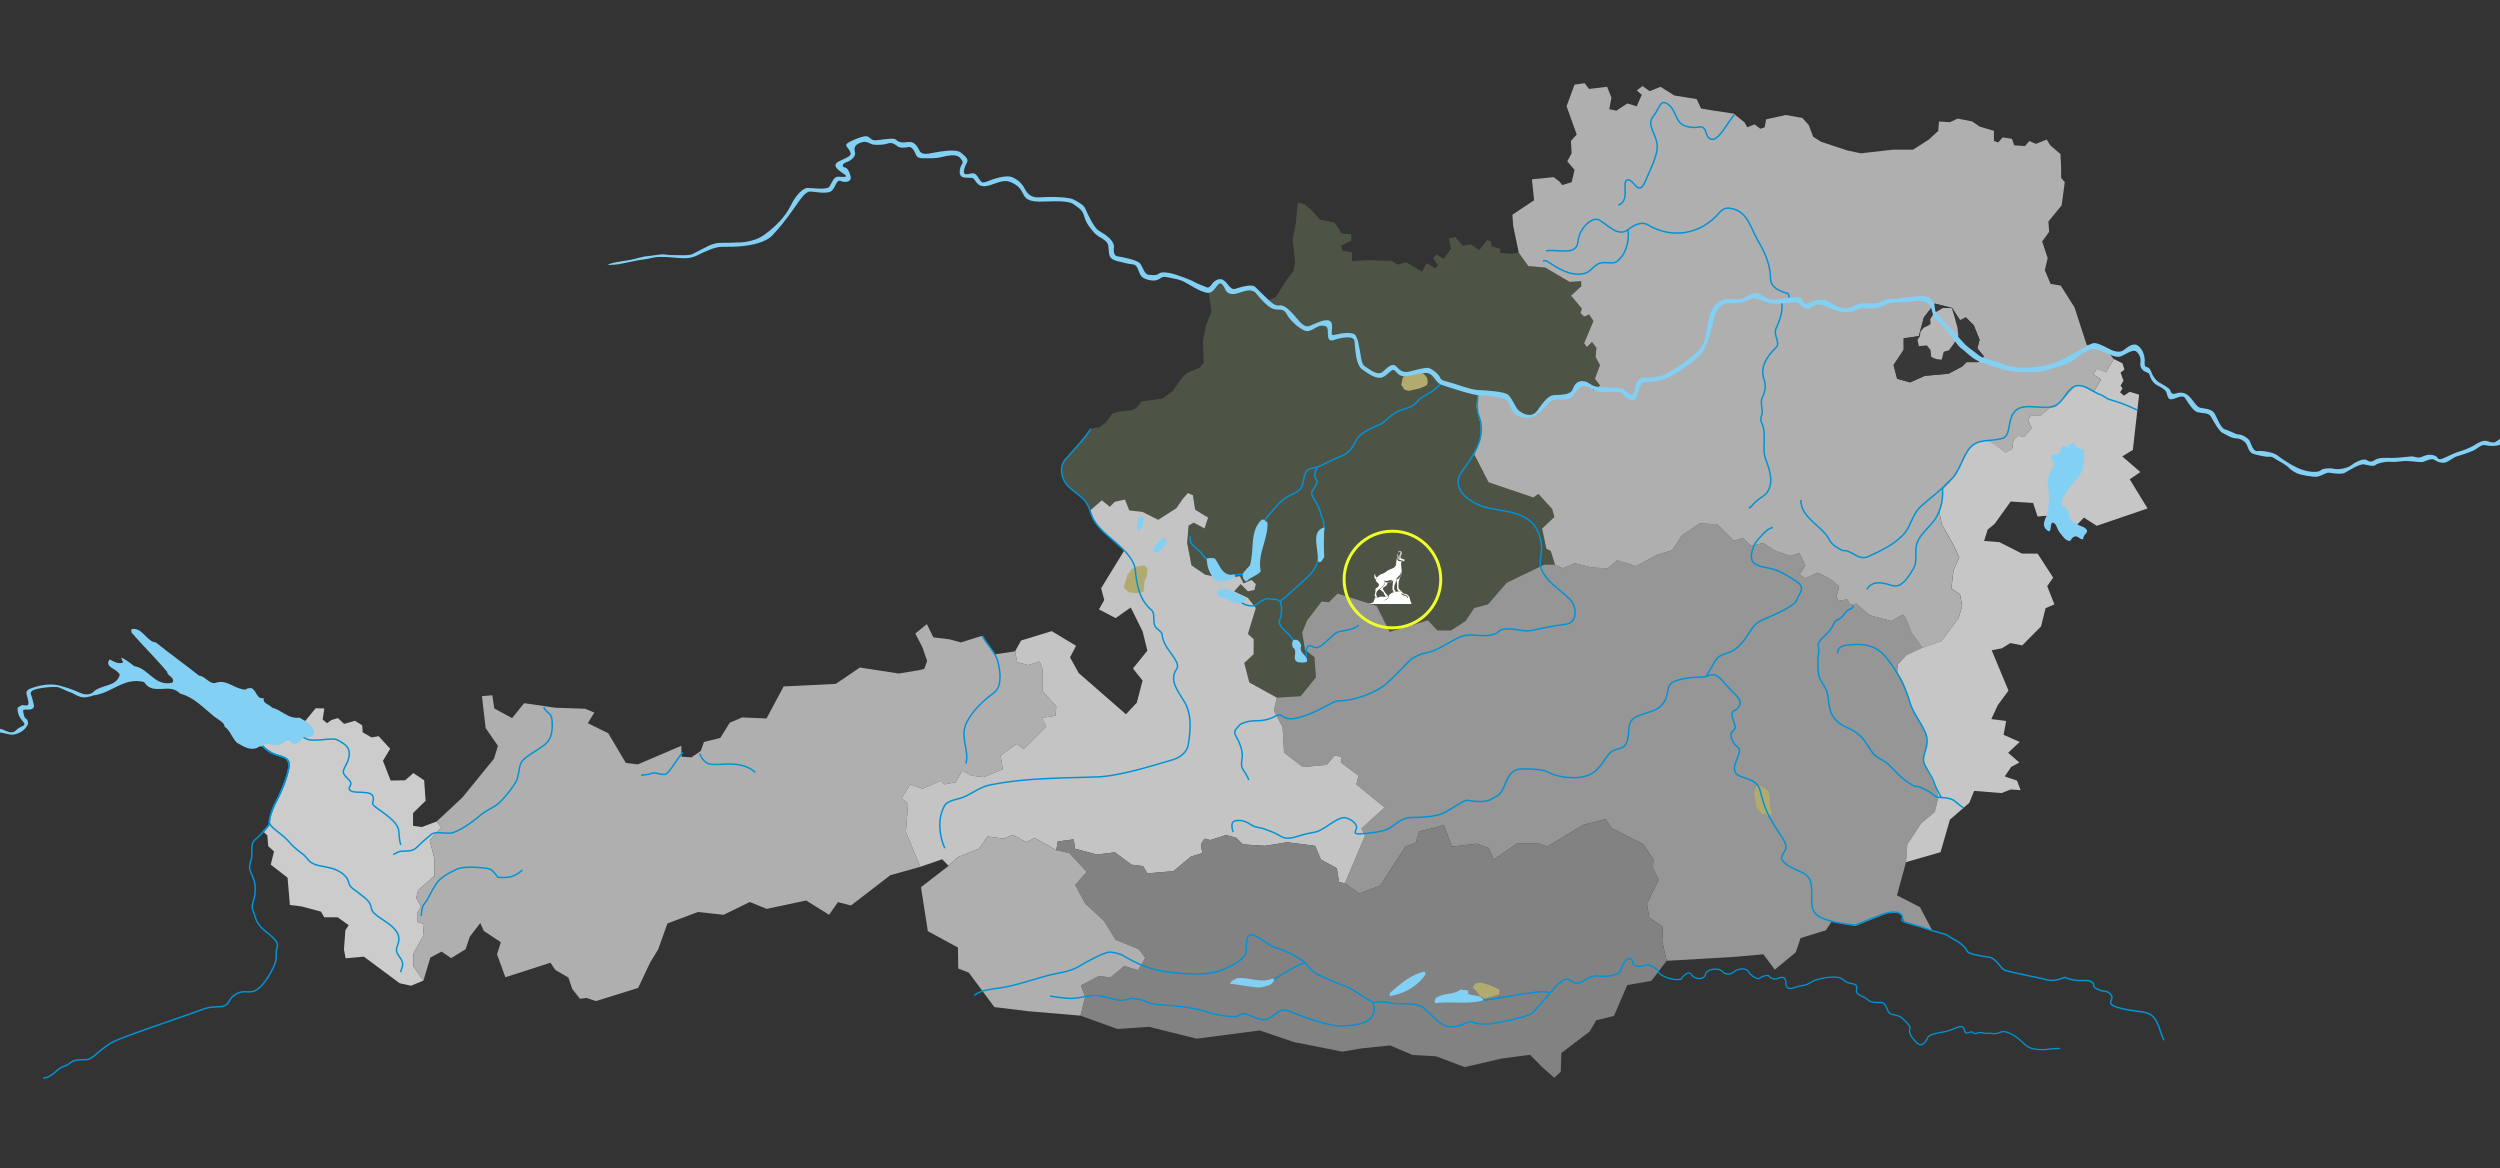 <?xml version="1.0" encoding="UTF-8"?><svg id="austria" xmlns="http://www.w3.org/2000/svg" viewBox="0 0 842.03 393.39"><rect x="0" y="0" width="842.03" height="393.39" fill="#333333" stroke="none"/><defs><style>.cls-1{fill:#828282;}.cls-2{fill:#969696;}.cls-3{fill:#ccc;}.cls-4{fill:#c4c4c4;}.cls-5{fill:#c6c6c6;}.cls-6{fill:#b2ab6f;}.cls-7{fill:#83d0f5;}.cls-8{fill:#b7b7b7;}.cls-9{stroke:#eeff2a;stroke-miterlimit:10;}.cls-9,.cls-10,.cls-11{fill:none;}.cls-12{fill:#fff;}.cls-13{fill:#383838;}.cls-14{fill:#4d5345;}.cls-15{fill:#afafaf;}.cls-10{stroke-width:.44px;}.cls-10,.cls-11{stroke:#0093d6;stroke-linejoin:round;}.cls-11{stroke-width:.5px;}</style></defs><g id="bundeslaender"><polyline id="ooe" class="cls-14" points="373.8 170.68 375.5 168.98 378.91 168.25 380.37 171.9 384.75 172.39 390.11 175.07 396.2 171.17 398.39 168 400.09 166.06 401.8 166.79 402.53 171.66 406.91 174.34 405.7 177.99 402.04 176.04 400.34 177.01 399.85 182.86 401.31 190.41 405.94 193.57 412.03 194.79 417.63 194.06 418.85 196.5 421.52 195.28 422.99 196.74 422.5 198.69 420.31 199.17 417.87 196.74 415.68 199.17 420.31 201.37 422.99 204.78 420.31 213.54 422.25 215.25 422.25 220.36 419.09 223.28 420.79 229.86 430.05 234.97 438.08 234.48 443.2 228.15 442.71 221.33 439.54 218.9 438.57 213.05 440.27 208.92 445.14 202.58 447.58 202.83 450.5 199.9 463.65 204.04 468.04 212.81 480.94 208.92 484.11 212.32 488.73 212.32 493.61 209.16 496.53 204.78 501.15 203.56 507.49 196.25 520.15 190.16 523.8 190.16 522.34 185.54 520.88 184.81 519.42 177.99 523.56 174.09 522.83 171.41 518.2 166.3 516.49 167.52 501.4 162.4 496.53 152.91 498.72 147.55 498.72 142.92 497.26 136.83 497.88 132.27 503.1 132.45 507.73 133.91 509.43 136.35 511.38 139.51 514.8 140.34 517.96 139.51 520.39 135.86 523.07 133.67 526.48 133.42 528.92 132.94 530.13 131.72 531.84 129.04 534.27 128.55 535.98 129.77 536.71 131.48 538.95 129.85 537.2 127.58 538.9 122.95 537.44 120.27 537.68 117.11 536.22 115.16 534.52 116.87 533.54 115.65 536.71 108.1 535.25 105.91 533.54 106.64 532.32 105.42 532.81 103.96 529.16 99.57 532.57 96.41 532.57 94.7 528.67 94.95 520.39 90.08 514.79 89.59 511.58 85.08 509.19 85.45 505.29 85.21 505.29 83.75 502.37 83.02 502.13 81.31 500.91 80.82 498.23 84.23 495.31 82.29 492.63 82.77 490.2 79.85 488 80.34 488.73 83.75 486.3 87.16 483.86 85.69 482.65 86.91 484.35 89.35 483.38 90.32 480.45 88.62 478.99 91.54 473.64 88.37 470.71 89.1 468.77 87.89 460.97 87.64 455.37 87.89 455.37 84.96 452.21 84.48 451.72 82.77 455.13 81.07 455.13 78.88 451.96 78.63 449.53 74.98 444.66 74.01 441.74 70.84 439.54 68.89 437.11 68.16 436.38 75.71 435.4 80.58 436.2 88.31 435.65 91.23 433.33 94.34 429.68 100.12 426.39 101.4 420.37 96.71 415.86 98.17 414.1 97.57 412.45 95.37 410.2 94.95 407.64 97.51 407.16 99.09 408.07 104.93 406.24 109.44 405.15 114.98 405.45 122.22 404.05 123.81 399.91 125.57 398.21 127.15 394.98 131.72 391.57 134.22 384.45 135.19 382.68 137.5 380.98 138.17 376.6 138.66 374.59 139.33 372.58 142.13 370.45 143.84 367.28 144.44 358.76 154.61 357.54 157.47 357.66 160.58 359.67 163.62 364.91 168.06 367.22 171.9 371.11 168.49 373.8 170.68"/><polyline id="vbg" class="cls-3" points="139.21 321.26 142.45 315.41 142.78 311.19 140.5 310.54 140.5 307.62 141.8 305.35 140.18 302.42 140.83 299.83 146.35 294.96 146.35 289.44 144.73 282.94 148.62 278.72 147.08 276.69 142.05 278.56 139.12 278.15 139.12 273.85 143.35 269.71 142.86 262.81 139.21 260.38 136.45 262.81 131.57 262.89 128.98 256.24 131.41 252.18 127.52 247.96 125.16 248.37 122.16 246.66 122 244.31 119.56 242.76 115.91 243.82 113.8 241.87 111.61 242.52 110.14 243.58 108.68 242.36 109.25 238.62 106.33 238.54 102.19 243.58 93.42 243.74 87.29 243.86 82.61 241.48 83.16 248.3 88.64 251.35 90.77 253.36 96.43 255.55 97.4 257.74 96.31 262.25 93.44 268.94 91.01 274.6 90.83 277.46 88.51 279.96 90.04 281.36 90.34 285.01 92.29 286.78 91.19 291.22 96.85 295.61 97.64 304.8 101.54 305.29 108.12 307.05 109.21 308.94 113.72 308.94 117.43 311.62 116.33 313.32 115.85 319.78 116.4 322.76 122.54 322.21 134.6 331.16 138.43 332.01 142.62 330.27 139.21 325.48 139.21 321.26"/><polyline id="tirol" class="cls-15" points="305.85 270.77 303.66 268.82 306.58 264.19 310.72 265.65 316.81 262.98 318.03 264.19 321.92 263.46 324.12 259.57 327.28 261.27 331.18 261.76 337.75 259.08 337.02 254.45 342.38 250.56 344.82 252.26 352.36 244.71 350.9 241.79 355.53 241.06 355.77 237.89 351.15 232.78 351.15 225.47 350.17 222.79 346.28 224.01 342.62 223.04 341.89 219.38 335.24 220.36 330.61 214.19 323.63 216.38 319.82 215.33 314.38 214.68 312.18 210.21 308.29 213.38 310.72 218.09 312.27 222.63 311.29 225.31 309.59 225.72 302.69 226.85 289.62 224.82 281.5 230.34 263.94 231.2 258.17 241.99 250.01 241.63 245.79 243.41 242.62 248.53 237.1 249.91 236.04 252.91 232.88 255.1 229.55 254.86 229.47 251.2 214.78 257.46 210.8 256.97 204.87 246.98 197.98 243.58 200.17 240 197 238.7 187.18 238.38 176.54 236.84 172.49 241.87 166.48 238.62 165.83 234.16 162.34 234.48 163.56 245.2 167.7 251.2 166.4 255.51 155.76 268.58 147.08 276.69 148.62 278.72 144.73 282.94 146.35 289.44 146.35 294.96 140.83 299.83 140.18 302.42 141.8 305.35 140.5 307.62 140.5 310.54 142.78 311.19 142.45 315.41 139.21 321.26 139.21 325.48 142.62 330.27 144.95 322.51 148.72 320.51 151.95 322.7 156.82 319.71 158.22 315.51 161.75 310.89 162.97 313.57 168.69 317.34 167.41 321.42 170.21 329.15 185.39 324.26 187.06 326.7 191.44 329.25 192.74 333.07 195.34 336.4 197.53 336.11 200.73 337.17 214.94 332.74 218.96 324.22 221.68 319.76 224.8 311.03 235.07 307.17 243.71 308.11 252.56 303.8 258.24 306.12 271.52 303.28 279.23 308.11 282.23 303.85 286.61 304.98 299.85 294.79 309.99 291.95 305.12 280.26 305.85 270.77"/><path id="noe" class="cls-15" d="M641.18,117.84v-3.9l5.11-.73,1.7-6.33,3.65-4.63,5.84,1.46,2.68,4.14,1.95-.97,2.68,2.68,1.95,4.87-.73,2.92,2.19,2.68-1.95,1.95h-3.9l-1.46,1.46-4.63,2.43-8.04.73-4.87,2.19-4.38-1.22-1.22-4.63,3.41-5.11M520.39,90.08l8.28,4.87,3.9-.24v1.71l-3.41,3.16,3.65,4.38-.49,1.46,1.22,1.22,1.7-.73,1.46,2.19-3.16,7.55.97,1.22,1.71-1.7,1.46,1.95-.24,3.17,1.46,2.68-1.71,4.63,1.76,2.27-2.25,1.62-.73-1.7-1.71-1.22-2.43.49-1.71,2.68-1.22,1.22-2.44.49-3.41.24-2.68,2.19-2.44,3.65-3.15.83-3.42-.83-1.95-3.17-1.7-2.43-4.63-1.46-5.23-.18-.62,4.57,1.46,6.09v4.63l-2.19,5.36,4.87,9.5,15.1,5.12,1.7-1.22,4.63,5.11.73,2.68-4.14,3.9,1.46,6.82,1.46.73,1.46,4.63,2.68,1.22,3.9-1.7,6.09,1.46,5.11.24,3.17-2.68,6.33,1.95,7.31-3.9,4.87-1.46,3.41-5.11,5.84-3.9,5.84.24,5.6,5.6,3.17-.97,2.68,2.68,4.14-.97,3.65,2.43,5.36,1.95,3.17-.97,1.95,4.14-1.95,2.92,1.95,1.46,4.14-1.95,4.38,2.19,2.92,2.44-.98,3.41.73,1.46,2.92-.49.97,1.7,2.19-.24,4.38,3.89,7.31,1.95,3.9-2.19.97,1.22,1.95,4.87,3.65,5.11,6.33-2.19,5.84-7.79,1.22-4.14-.73-3.9-2.92-1.95.73-6.09,1.95-4.38-2.19-4.63-3.65-6.33-.97-4.87.97-3.17.24-3.9,2.19-2.19,1.12-1.63,2.54-3.97,1.95-4.14,2.44-3.41,4.14-1.22,2.19.73,4.63,3.41,2.19-1.22.49-3.17,1.46-1.22,2.19.24,2.43-2.92-1.22-2.68.97-1.46h3.17l2.92-2.44,2.44-.73,3.65-3.9,2.68-2.92,1.95-.24,4.38,2.19,2.44-4.14-2.68-1.71,1.22-1.95,3.17,1.22,2.6-4.46-1.95-2.44-5.03-1.95-2.11-.32-4.14-12.74-4.63-7.3-3.41-.57-1.95-4.63.97-4.06-1.87-5.6,2.35-3.25-.24-3.49,4.46-5.44,1.05-7.79-1.22-1.46v-3.65l-.24-4.38-3.41-2.92-1.22-1.95-3.65,1.46-2.19-.98-1.46,1.7-3.65-.24-.73-2.19-3.17-.49-1.46,1.7-1.46-.49v-3.41l-4.87-1.46-2.44-1.7-4.87-.97-2.68,1.22-3.65-.24-.24,3.17-3.17,2.92-5.36,3.41h-6.82l-10.71,1.22-1.77-.37-2.86-.6-8.77-2.92-2.68-1.7-1.46-3.9-2.19-2.43-5.6-.98-6.58,1.46-.49,2.68-1.46.49-1.95-1.46-2.44.97-.97-1.7-3.66-2.92-6.57-.98-4.38-.73-1.46-3.17-7.55-1.22-4.63-2.92-3.65,1.46-2.43-1.71-1.95,1.46,1.71,1.46-1.71,3.9-3.17-.97-3.65,2.43-2.43-.49.73-3.9-1.46-3.65-6.09.73-1.46-1.95-3.41.49-2.68,7.3,3.41,9.5-1.95,2.19.24,4.14-1.46,2.68,2.44,2.92-.98,4.14-3.16.97-.97-1.22-1.95-1.46-7.3.73.73,7.06-7.3,4.87.24,3.65,1.9,9.13,3.21,4.51,5.6.49h.04Z"/><polyline id="Stmk" class="cls-2" points="647.02 277.34 651.65 273.45 652.86 268.58 651.89 264.92 649.21 260.05 647.75 255.91 648.97 250.31 648.48 246.66 646.53 242.76 643.86 238.62 642.64 234.48 640.93 229.61 638.99 226.45 639.23 223.77 642.15 220.6 647.51 218.17 643.86 213.05 641.91 208.18 640.93 206.97 637.04 209.16 629.73 207.21 625.35 203.31 623.16 203.56 622.18 201.85 619.26 202.34 618.53 200.88 619.5 197.47 616.58 195.03 612.2 192.84 608.06 194.79 606.11 193.33 608.06 190.41 606.11 186.27 602.95 187.24 597.59 185.29 593.93 182.86 589.79 183.83 587.11 181.15 583.95 182.13 578.35 176.53 572.5 176.28 566.66 180.18 563.25 185.29 558.38 186.75 551.07 190.65 544.74 188.7 541.58 191.38 536.46 191.14 530.38 189.68 526.48 191.38 523.8 190.16 520.15 190.16 507.49 196.25 501.15 203.56 496.53 204.78 493.61 209.16 488.73 212.32 484.11 212.32 480.94 208.92 468.04 212.81 463.65 204.04 450.5 199.9 447.58 202.83 445.14 202.58 440.27 208.92 438.57 213.05 439.54 218.9 442.71 221.33 443.2 228.15 438.08 234.48 430.05 234.97 429.07 239.35 431.99 244.95 432.48 253.48 438.82 258.35 446.85 257.62 449.53 254.45 451.72 254.94 451.72 256.89 457.57 261.27 456.83 264.19 466.33 271.99 458.54 279.05 459.76 281.48 452.94 297.55 457.81 300.96 464.87 298.28 473.39 285.14 476.8 283.92 478.02 280.02 483.14 278.8 486.3 277.83 488.98 285.14 497.5 284.16 501.4 285.62 503.1 289.52 510.9 284.16 518.44 284.16 521.12 285.14 533.3 277.83 540.85 275.88 542.55 278.8 553.51 284.4 556.92 289.52 556.68 292.2 558.62 296.34 554.73 304.37 555.46 309 560.09 312.17 559.84 317.04 561.36 323.61 583.52 322.33 593.93 321.42 597.77 326.59 604.83 320.75 606.47 315.94 615 313.32 616.95 310.34 624.92 311.86 636.31 307.29 639.84 307.6 640.63 308.51 641.36 310.4 650.86 313.51 646.66 305.53 638.92 301.57 641.97 290.37 642.4 284.4 647.02 277.34"/><polyline id="Szbg-Bld" class="cls-4" points="329.72 285.87 332.64 281.73 338 282.46 341.16 281.24 345.79 283.67 348.47 282.21 355.77 286.35 356.26 283.43 361.62 282.7 362.11 285.87 369.41 287.81 375.5 287.08 381.1 291.22 385 291.71 386.46 294.15 395.22 293.42 401.07 288.54 404.96 287.33 404.48 284.4 405.7 282.46 407.64 282.94 413 281.24 416.41 282.21 418.6 284.4 426.15 284.89 433.46 283.67 442.95 284.89 444.9 289.52 450.26 292.44 450.99 297.07 452.94 297.55 459.76 281.48 458.54 279.05 466.33 271.99 456.83 264.19 457.57 261.27 451.72 256.89 451.72 254.94 449.53 254.45 446.85 257.62 438.82 258.35 432.48 253.48 431.99 244.95 429.07 239.35 430.05 234.97 420.79 229.86 419.09 223.28 422.25 220.36 422.25 215.25 420.31 213.54 422.99 204.78 420.31 201.37 415.68 199.17 417.87 196.74 420.31 199.17 422.5 198.69 422.99 196.74 421.52 195.28 418.85 196.5 417.63 194.06 412.03 194.79 405.94 193.57 401.31 190.41 399.85 182.86 400.34 177.01 402.04 176.04 405.7 177.99 406.91 174.34 402.53 171.66 401.8 166.79 400.09 166.06 398.39 168 396.2 171.17 390.11 175.07 384.75 172.39 380.37 171.9 378.91 168.25 375.5 168.98 373.8 170.68 371.11 168.49 367.22 171.9 368.68 175.8 371.79 179.27 378.66 185.41 370.87 198.12 371.93 202.1 370.14 205.26 375.74 208.18 380.86 204.61 384.83 212.65 386.46 219.14 381.59 225.15 384.83 229.21 382.89 236.67 379.23 240.57 363.32 226.69 360.4 221.41 362.43 217.52 354.23 212.57 343.92 215.73 341.89 219.38 342.62 223.04 346.28 224.01 350.17 222.79 351.15 225.47 351.15 232.78 355.77 237.89 355.53 241.06 350.9 241.79 352.36 244.71 344.82 252.26 342.38 250.56 337.02 254.45 337.75 259.08 331.18 261.76 327.28 261.27 324.12 259.57 321.92 263.46 318.03 264.19 316.81 262.98 310.72 265.65 306.58 264.19 303.66 268.82 305.85 270.77 305.12 280.26 309.99 291.95 317.34 289.4 319.49 291.63 322.41 288.79 329.72 285.87"/><polyline id="Bgld" class="cls-5" points="717.32 161.43 720.89 158.99 714.8 153.72 718.37 151.53 720.48 132.94 717.32 131.96 715.37 133.26 714.07 132.13 714.88 130.83 714.23 129.85 715.21 128.23 714.23 125.47 715.53 124.5 714.88 122.38 711.96 120.92 709.36 125.39 706.2 124.17 704.98 126.12 707.66 127.82 705.22 131.96 700.84 129.77 698.89 130.01 696.21 132.94 692.56 136.83 690.12 137.56 687.2 140 684.03 140 683.06 141.46 684.28 144.14 681.84 147.06 679.65 146.82 678.19 148.04 677.71 151.2 675.51 152.42 670.89 149.01 668.7 148.28 664.55 149.5 662.12 152.91 660.17 157.04 657.64 161.02 656.52 162.65 654.33 164.84 654.08 168.73 653.11 171.9 654.08 176.77 657.74 183.1 659.93 187.73 657.98 192.11 657.25 198.2 660.17 200.15 660.9 204.04 659.68 208.18 653.84 215.98 647.51 218.17 642.15 220.6 639.23 223.77 638.99 226.45 640.93 229.61 642.64 234.48 643.86 238.62 646.53 242.76 648.48 246.66 648.97 250.31 647.75 255.91 649.21 260.05 651.89 264.92 652.86 268.58 651.65 273.45 647.02 277.34 642.4 284.4 641.97 290.37 653.6 287.02 656.76 276.06 663.28 270.4 664.92 266.38 674.11 267.12 677.28 265.9 680.57 266.14 679.35 262.92 675.21 261.51 677.4 258.29 680.14 256.83 676.36 253.54 680.26 249.89 674.84 247.51 675.7 242.82 670.7 242.21 672.89 237.47 676.49 232.6 670.82 219.02 674.29 218.35 677.1 216.59 681.11 217.38 687.45 210.98 688.97 204.84 691.95 203.56 689.52 197.41 691.53 194.55 686.29 186.45 680.99 186.45 673.44 182.61 668.27 182.19 669.49 178.35 671.8 176.47 677.22 168.92 684.77 169.4 686.29 173.97 692.5 173.42 697.12 179.27 701.89 174.34 706.2 177.1 723.32 171.25 717.32 161.43"/><polyline id="kaernten" class="cls-1" points="560.09 312.17 555.46 309 554.73 304.37 558.62 296.34 556.68 292.2 556.92 289.52 553.51 284.4 542.55 278.8 540.85 275.88 533.3 277.83 521.12 285.14 518.44 284.16 510.9 284.16 503.1 289.52 501.4 285.62 497.5 284.16 488.98 285.14 486.3 277.83 483.14 278.8 478.02 280.02 476.8 283.92 473.39 285.14 464.87 298.28 457.81 300.96 452.94 297.55 450.99 297.07 450.26 292.44 444.9 289.52 442.95 284.89 433.46 283.67 426.15 284.89 418.6 284.4 416.41 282.21 413 281.24 407.64 282.94 405.7 282.46 404.48 284.4 404.96 287.33 401.07 288.54 395.22 293.42 386.46 294.15 385 291.71 381.1 291.22 375.5 287.08 369.41 287.81 362.11 285.87 361.62 282.7 356.26 283.43 355.77 286.35 360.16 287.33 366 293.66 362.11 298.04 365.52 304.37 371.85 310.22 375.74 316.55 383.54 319.71 385.73 322.64 383.29 326.78 378.66 325.32 374.04 329.21 370.14 328.73 364.05 331.89 365.52 335.79 363.89 342.08 376.39 346.58 387.02 345.85 403.02 349.83 424.32 347.07 435.77 350.97 452.13 354.21 458.36 353.14 468.22 352.1 475.71 355.33 483.68 355.76 493.3 359.41 505.96 356.49 515.34 355.27 519.66 359.65 523.5 363 525.69 360.99 525.87 354.66 535.43 347.42 537.62 343.64 543.59 342.18 548.09 331.77 556.19 330.37 561.36 323.61 559.84 317.04 560.09 312.17"/><polyline id="O-Tirol" class="cls-15" points="364.05 331.89 370.14 328.73 374.04 329.21 378.66 325.32 383.29 326.78 385.73 322.64 383.54 319.71 375.74 316.55 371.85 310.22 365.52 304.37 362.11 298.04 366 293.66 360.16 287.33 355.77 286.35 348.47 282.21 345.79 283.67 341.16 281.24 338 282.46 332.64 281.73 329.72 285.87 322.41 288.79 319.49 291.63 310.2 298.81 312.51 313.63 322.65 319.15 322.74 326.21 326.31 327.59 334.91 339.2 346.28 340.58 363.89 342.08 365.52 335.79 364.05 331.89"/><polyline id="wienBdsld" class="cls-13" points="643.37 128.8 648.24 126.6 656.28 125.87 660.9 123.44 662.36 121.98 666.26 121.98 668.21 120.03 666.02 117.35 666.75 114.43 664.8 109.56 662.12 106.88 660.17 107.85 657.49 103.72 651.65 102.25 647.99 106.88 646.29 113.21 641.18 113.94 641.18 117.84 637.77 122.95 638.99 127.58 643.37 128.8"/></g><g id="hauptstaedte"><polygon id="szbg" class="cls-6" points="383.18 190.76 381.32 191.54 379.69 193.71 378.53 197.66 378.84 198.29 380.23 199.53 383.02 199.84 385.2 199.29 385.51 195.8 386.36 193.63 386.52 191.61 385.51 190.45 383.18 190.76"/><polygon id="linz" class="cls-6" points="472.68 126.85 472.29 127.86 471.98 129.65 472.99 131.2 474.46 131.66 478.19 130.81 480.52 129.8 480.9 128.87 480.67 127.24 479.51 125.85 478.19 125.3 475.63 126.08 472.68 126.85"/><polygon id="klgft" class="cls-6" points="496.05 332.66 497.39 333.86 498.39 335.39 500.12 336.33 504.85 334.99 505.12 333.33 501.79 331.86 498.92 330.93 496.92 331.19 496.05 332.66"/><polygon id="graz" class="cls-6" points="595.52 266.46 594.12 265.33 591.85 264.39 590.85 266.66 591.25 269.73 591.52 271.86 593.45 274.13 594.72 274.19 595.59 274.93 596.85 273.99 596.45 272.86 595.99 270.59 596.12 268.73 595.52 266.46"/><polygon id="wienHptstd" class="cls-8" points="657.39 103.79 654.45 103.73 651.32 105.53 650.12 107.53 650.25 109.13 649.45 109.66 647.92 110.39 646.85 111.73 646.65 113.26 645.85 114.46 646.32 116.59 648.99 116.33 650.25 117.93 650.45 120.19 652.12 120.93 653.99 121.13 654.65 118.46 656.39 117.99 657.92 115.93 659.59 113.19 659.32 110.46 658.05 105.86 657.39 103.79"/></g><g id="fluesse2"><path class="cls-11" d="M378.79,185.55c.53.56,1.04,1.15,1.52,1.77,1.02,1.34,1.87,2.85,2.05,4.54.53,5.05,1.24,9.93,5.46,13.61,1.36,1.17.36,3.7,1.21,5.38.34,1.01,2.2,1.67,2.37,2.85.36,3.87,3.4,6.21,4.94,9.4.17.67.51,1.51.01,2.19-2.84,3.89.72,7.91,2.59,11.1,2.55,4.37,2.08,9.59,1.26,14.48-.32,2.36-2.67,4.23-4.86,4.91-7.57,2.23-18.48,5.72-26.25,5.91-16.96.41-26.02.75-35.67,2.69-2.85.57-5.38,2.39-8.06,3.75-2.35,1.19-6.06,1.21-7.22,3.24-2.33,4.05-1.97,9.78.08,14.31M330.93,214.16c1.37,2.91,4.46,5.61,5.12,8.6,1.03,3.7,1.39,8.41-1.12,10.45-3.86,2.88-7.21,5.93-9.37,10.16-1.17,2.19-.98,4.89-.46,7.58.35,2.02.87,4.2.2,6.23M175.96,293.03s-2.18,2.03-4.45,2.38-3.87.02-3.87.02c0,0-1.53-2.27-2.54-2.68-1.01-.42-8.6-1.3-11.37.06-2.77,1.36-5.37,2.64-6.96,5.09-1.59,2.45-2.75,5.07-3.08,5.49-.33.42-1.25,1.61-1.34,1.95-.08.34-.57,2.78-.49,3.2M431.43,203.07s-.5-1.23-2.27-1.22c-1.77,0-1.91-.65-3.93.37s-2.01,2.16-4.41,1.79-4.05-2.12-4.05-2.12M443.79,157.28s-1.38,2.03-.86,3.42c.51,1.39,1.14.75.39,2.52s-2.01,2.28-1.37,3.67,2.8,4.53,2.94,6.42c0,0,1.66,3.27.79,5.93s-1.1,6.19-1.1,7.21-1.11,4.17-2.49,6.08c-1.38,1.9-7.92,7.37-8.8,8.26-.88.89-2.27,1.27-1.88,2.66.39,1.39.27,3.79-.23,4.93s-.62,1.39.78,3.28c0,0,3.3,2.89,3.94,4.53s2.31,7.06,3.44,6.17-.02-4.29,1.49-4.81c1.51-.51,1.78,2.01,4.92-.66s4.02-3.94,5.41-4.2,5.3-.66,6.43-2.18M407.6,189.06s-1.14-.24-2.54-2.26c-1.4-2.01-4.94-3.26-4.08-6.17M419.74,193.41s-3.03-.11-4.67.4M485.44,129.01s-1.38,1.78-3.9,3.3c-2.52,1.53-2.9,1.41-4.65,3.44-1.76,2.03-5.17,1.8-7.81,3.83-2.64,2.04-2.76,2.67-3.9,3.18-1.13.51-6.93,2.69-8.31,5.35s-2.38,4.56-5.53,5.71-5.54,2.81-7.56,3.45-3.53.27-4.28,2.55c-.74,2.28-.35,4.8-3.12,6.08s-4.41,2.3-6.42,4.58-4.9,5.58-4.89,6.22M230,253.45c-2.39,2.54-4.51,7.1-6.02,7.36-1.51.26-3.29-.86-4.42-.35s-3.66.65-3.66.65M235.62,253.86c.91,1.85,1.9,3.41,4,3.58,2.91.24,6.69-.54,10.11.32,3.41.86,4.31,2.25,4.69,2.37M88.82,279.99c1.37-1.51,2.02-2.53,2.02-2.53M102.03,246.46s-1.63,1.14,1.15,2.39c2.79,1.25,8.84-.68,10.61.44,1.77,1.13,4.05,1.87,3.82,5.03s-2.75,4.81-1.73,6.45,2.28,2.01,2.29,3.14c0,1.14-1.38,1.65.14,2.53s6.69-.29,7.34,1.85c.64,2.14-1.38,1.9,1.16,3.78,2.54,1.88,7.23,4.76,7.49,7.79.27,3.03.4,4.29.78,4.67M88.15,250.32s-.25,1.14,2.92,3.01c3.17,1.88,6.95,1.1,6.22,5.15-.74,4.04-2.85,8.85-3.85,10.63-1,1.77-3.25,6.84-2.61,8.35,0,.02.02.04.03.05M90.86,277.51c.7,1.51,4.31,3.49,6.45,5.97,2.16,2.51,3.81,3.51,4.95,4.39s1.66,2.9,4.94,3.63c3.29.74,6.07.85,8.61,3.11,2.54,2.26.65,2.9,3.31,4.91,2.66,2.01,5.2,3.63,5.71,5.4s.26,2.02,2.17,3.52c1.9,1.51,6.59,3.75,7.24,6.91.65,3.15-2,3.8.16,6.69s.9,3.53.54,5.43M183.15,238.17c.77,2.1,2.62,1.58,2.8,4.61.19,3.03-.05,5.64-1.89,7.51-1.84,1.86-7.72,4.67-8.55,6.62-.83,1.94-.73,4.13-1.48,5.9s-4.68,6.93-7.02,8.46c-2.35,1.53-3.69,1.96-5.71,3.73-2.01,1.78-7.29,5.51-9.65,5.61s-5.14-.56-6.31.37-3.69,3.13-4.86,4.32-2.35,1.36-4.54,1.37c-2.19.01-2.44.86-3.53,1.11M654.24,164.32c.4,4.54-.83,9.1-3.97,12.4-1.76,2.03-3.89,3.94-4.64,6.34-.87,2.91.41,6.19-1.34,8.72-1.25,2.03-2.38,4.18-4.64,5.33-.76.38-1.89.26-2.78,0-2.91-.99-6.45-1.6-8.08,1.43M88.64,280.18c1.49-1.61,2.19-2.72,2.19-2.72M378.73,185.49c-4.36-4.56-10.11-7.47-11.64-13.59-1.2-4.54-5.42-5.7-7.96-8.88-2.03-2.68-2.23-6.56.12-8.76,2.85-3.22,5.69-5.93,8.11-9.81"/><path class="cls-11" d="M14.52,363.14c1.77-.26,2.52-.64,4.66-2.55,2.14-1.91,2.52-1.02,4.41-2.55s3.66-.91,5.8-1.17c2.15-.26,4.65-4.07,9.31-6.24,3.83-1.79,17.14-6.28,24.2-8.74,1.52-.53,2.75-.97,3.53-1.26,4.41-1.67,3.91-1.29,7.57-1.56,3.66-.27,2.39-2.16,5.03-3.94s3.91-.78,6.06-1.17c2.14-.39,5.03-3.82,7.15-8.5.93-2.04.74-2.74.79-4.79.02-.7.45-1.8.41-2.37-.14-2.16-4.32-4.55-5.7-6.2-1.78-2.14-1.66-3.28-2.56-5.54-.9-2.27,1.05-3.28.77-7.95-.16-2.68-1.41-4.13-1.83-5.91-.31-1.32.59-3.06.7-4.45.12-1.55-.43-4.12,1.01-5.35,3.42-2.94,5-5.42,5-5.42-.64-1.51,1.61-6.58,2.61-8.35s3.12-6.58,3.86-10.63-3.05-3.27-6.22-5.15-2.92-3.01-2.92-3.01M497.88,132.27c-.32,2.7-.64,5.56.21,7.75,2.73,7.06-1.61,13.14-5.62,18.72-4.51,6.09,3.09,11.1,8.99,12.41,8.09,1.64,16.51,1.42,17.75,12.7.24,2.2-.98,5.9-.12,7.75,1.88,4.37,5.76,6.53,9.32,9.88,2.54,2.17,3.41,8.06-.96,8.76-4.04.53-7.57,1.22-11.44,2.08-3.36.69-6.57-1.14-10.1-.28-.84.17-1.34,1.02-2.18,1.36-3.86,1.71-8.26-.46-11.78,1.08-4.2,1.71-7.89,5.09-12.77,5.63,0,0-3.19,1.2-4.2,2.21-1,1.02-6.19,6.43-8.21,8.13-2.01,1.7-6.54,4.08-11.59,5.12s-3.88-.32-7.57,1.73-9.4,4.77-12.6,4.79c-3.2.02-3.21-1.83-4.89-1.15-1.68.68-1.01.85-4.03,1.54-1.94.44-3.21.12-5.05.42-1.03.17-2.93.64-3.53,1.31-1.67,1.86-2.18,2.2-.99,4.21,1.19,2.01,2.05,4.7,1.89,6.39-.16,1.68-.65,3.2.36,4.54s1.87,3.36,1.87,3.36M606.53,168.37c.03,6.19,7.17,8.65,9.55,13.33.89,1.76,2.67,2.76,4.32,3.64.51.25,1.26,0,1.77.24,1.14.37,2.19,1.12,3.28,1.65s2.23.84,3.55.33c4.28-1.92,8.69-3.96,11.96-7.39,2.64-2.67,2.99-6.59,5.63-9.25,3.14-2.92,4.53-3.69,7.67-6.61.5-.51,2.76-2.79,3.39-3.3,2.26-2.29,3.79-8.03,5.95-10.3,2.89-3.05,6.49-1.89,10.78-3.05,2.65-.65,1.99-4.94,3.24-7.6,2.5-5.57,9.59-1.57,14.38-3.36,2.65-1.03,3.51-4.19,5.78-5.97,3.27-2.54,6.59,1.19,9.74,2.22,1.14.37,2.03,1.38,3.04,1.62,3.28.9,6.34,2.1,9.26,3.53M545.01,69.03s1.52,0,2.18-2.37c.66-2.36-.71-6.23,1.31-6.07s3.4,5.88,5.73.31c2.33-5.57,4.83-9.79,3.63-13.66-1.2-3.87-3.06-5.54-.89-8.25s2.16-5.91,5.03-3.73,2.06,6.39,6.27,7.38c3.1.72,4.09-.17,5.01.16.33.12.65.4,1.06.98,0,0,.87,4.71,3.72,2.67,1.97-1.4,4.16-5.54,6.05-7.8M600.09,101.4c.52,3.53-.64,6.39-1.97,9.43-.83,2.19,1.71,4.87.04,6.23-3.02,2.88-5.52,6.77-3.98,10.8.68,2.02.36,4.21-.64,6.07-.83,1.52.36,3.87-.13,5.73-.34.67-.5,1.85-.16,2.53,2.04,4.03.05,8.59,1.41,12.29,1.2,3.36,2.74,7.23.9,10.77-.83,1.69-2.85,2.37-4.19,3.73-.84.68-1.34,1.69-2.35,2.2M519.69,87.86c.34,0,.84-.17,1.18,0,3.89,2.5,7.77,5.18,12.48,4.31,2.35-.35,3.52-3.05,5.71-3.57,1.85-.51,4.21.48,5.55-.54,3.02-2.38,4.26-6.84,3.73-10.71M602.61,101.37c-.17-.84.16-2.19-.52-2.52-2.87-.83-5.57-1.99-5.75-4.85-.03-4.88-1.91-9.08-4.45-13.28-2.38-4.37-3.42-9.75-9.15-10.56-1.52-.33-2.86.52-3.7,1.54-6.02,7.11-15.78,9.01-24.06,4.01-1.86-1.17-4.63-.06-6.64,1.64-3.36,2.55-6.49-1.39-9.7-3.23-1.18-.67-2.53,0-3.7.86-2.01,1.7-3.18,3.89-3.5,6.59-.48,4.72-7.06,2.23-10.76,2.92"/><path class="cls-11" d="M558.64,327.09c-.9-.74-1.59-1.33-1.59-1.33-2.87-1.67-2.19-.16-5.22-.31-3.03-.15-1.02-2.01-2.71-2.51-1.68-.49-2.68,2.37-3.34,4.06-.66,1.69-5.38,2.05-7.57,1.73-2.19-.32-5.54,2.05-5.54,2.05-3.02,1.2-2.87-.82-4.89-.98s-6.04,5.09-6.04,5.09c0,0-4.18,4.74-5.35,6.09s-10.09,3.26-13.96,3.78c-3.87.53-5.9-.3-6.91-.64-1.01-.33-3.53,1.87-7.06,1.72-3.54-.15-6.09-4.18-8.96-6.35-2.88-2.17-7.92-.97-10.78-1.62-2.87-.66-6.4-.3-6.4-.3,0,0-5.91-3.67-7.26-4.51-1.35-.83-5.23-1.99-9.79-4.15s-3.55-2.68-5.58-4.52-6.76-4.34-9.46-5c-2.7-.66-5.91-3.84-8.28-4.5-2.36-.66-2.17,3.38-2.16,5.06,0,1.68-.83,2.2-1.83,3.21-1,1.02-5.37,3.57-9.24,4.43s-12.63.41-18.53-.74-12.15-5.15-12.15-5.15c-1.18-.5-3.21-1.16-4.72-.98s-6.89,2.9-9.91,4.77-7.4,2.23-10.59,3.09c-3.2.86-4.03,1.2-7.73,2.23s-5.04,1.54-10.43,2.25c-1.38.18-2.58.42-3.6.69,0,0-1.62.52-2.88,1.47M353.68,335.48s4.72.82,7.25.8c2.52-.01,6.73-1.38,9.43-.9,2.7.49,4.72,1.15,6.24,1.48,1.52.33,3.2-.35,4.21-.53s3.88.32,5.06.98c1.18.67,3.04.99,5.4,1.15,2.36.15,9.94.62,14.33,2.11,4.39,1.49,8.94,1.97,10.62,1.79s1.34-1.52,3.87-.7c2.53.83,4.73,2.5,7.08,1.48,2.35-1.02,3.85-4.23,7.57-2.4,3.71,1.83,13.5,4.81,16.19,4.79,2.69-.01,7.37-.1,9.93-1.91,3.35-2.38,1.48-6.07,1.48-6.07M439.67,324.4s-.51-.17-3.02,1.03c-2.52,1.19-6.88,4.08-8.39,4.93s-5.72.71-5.72.71M574.69,227.83c3.67-6.08,3.16-6.58,6.36-7.61,3.19-1.03,4.37-2.05,6.37-4.58,2.01-2.54,3-5.4,5.69-6.6s11.42-4.78,12.09-6.97c.66-2.19,3.35-4.06-.37-6.4s-5.74-3.67-9.12-4.33c-3.37-.65-6.4-1.14-5.75-4.85s2.16-4.73,4-6.76,3.19-2.04,3.19-2.04"/><path class="cls-10" d="M693.88,353.17c-3.56-.15-4.4.7-8.3.22-3.9-.49-4.25-3.19-7.99-5.04-3.74-1.84-3.32-.34-5.86-.15,0,0-1.95-.3-2.36-.15s-2.66-.51-3.1-.22-1.4.52-1.85-.15c-.44-.66-2.29,1.18-2.66-.37s-.89-1.7-2.21-1.4c0,0-3.47,1.47-4.65,1.62-1.18.15-5.17.81-5.61,1.92-.44,1.11-1.85,3.54-3.62,1.84s-2.88-3.39-2.44-4.65c.44-1.26-1.62-2.73-2.36-3.54s-1.7-1.03-3.4-1.4-1.47-1.33-2.29-2.8c-.81-1.48-1.33-1.25-2.95-1.25s-2.44-.22-3.47-1.18c-1.03-.96-3.91-1.33-3.47-3.1.44-1.77-.59-1.92-1.84-2.14s-1.62-.42-2.88-1.4c-1.99-1.55-7.08-.31-8.71.15-1.63.45-2.66,1.62-4.14,1.85-1.48.22-2.95.66-4.06,1.03s-2.21-.22-2.14-1.7-.66-2.51-2.43-1.7-2.99-.27-3.3-.73c-.31-.45-2.38.06-3.04.73-.67.66-3.17-.88-3.84-2.21s-3.76-1.03-4.8,0c-1.03,1.03-2.79,1.27-4.09-.1-1.3-1.38-5.28-.79-5.65,1.13s-3.69,1.62-4.65,0-3.21.84-3.45,1.42c-.24.57-5.59.3-7.88-2.36"/><path class="cls-11" d="M618.94,220.17s-.52-2.52,3.18-2.88c.84-.08,1.74-.18,2.7-.22,3.3-.15,7.17.33,10.46,4.36,4.24,5.2,6.63,10.4,8,15.11s5.61,8.89,5.79,12.6c.19,3.7-2.16,5.74-.79,8.42,1.36,2.69,2.72,4.53,3.23,6.21s2.38,4.87,2.38,4.87M624.24,203.97c-.16,1.35-1.51.85-2.51,2.2s-1.84,2.2-3.02,2.71c-1.18.51-1,1.69-2.34,3.38s-2.85,2.54-3.68,4.06.17,1.18-.15,3.37-.31,4.72-.13,6.74,1.2,3.19,2.56,5.71.37,6.23,2.58,9.41c2.21,3.19,5.24,3.34,7.61,5.18s2.71,2.51,4.24,4.86c1.53,2.35,1.7,2.85,4.74,4.52s4.4,4.69,8.46,7.36,1.18.33,5.23,2.16,3.2,2.91,6.08,3c4.55.14,4.39,1.49,7.43,3.5M728.88,350.35c-1.19-2.02-1.72-5.98-3.76-7.99-2.04-2.01-5.23-1.32-10.98-2.8-5.74-1.49-1.87-2.52-3.06-4.37s-2.2-.83-4.57-2-.51-1.18-1.87-2.35-3.38-.15-6.41-.81c-1.02-.22-1.92-.5-2.89-.84,0,0-3.4,1.59-5.98.81-2.58-.78-13.29-2.61-14.5-3.44-1.21-.83-2.68-3.86-4.94-4.18s-7.13-1-7.43-2.13-2.5-2.89-3.83-3.55c-1.32-.66-3.02-1.87-3.02-1.87l-4.86-1.38c-2.05-.75-4.64-1.56-7.45-2.32-4.89-1.32-1.52-1.51-2.88-3.01-1.36-1.51-4.39-.99-7.41.21-3.03,1.2-8.23,3.25-8.23,3.25,0,0-8.26-.63-11.97-2.8-3.72-2.17-2.22-5.54-2.75-10.43-.53-4.88-4.57-4.52-8.12-7.03s-1.2-3.36-.53-5.38c.66-2.03-1.71-4.2-4.6-9.24-2.89-5.04-2.9-6.72-4.1-10.75-1.2-4.04-6.59-3.67-7.95-5.35-1.35-1.68-.19-3.7.81-6.4.99-2.7-.85-2.35-1.88-4.37-1.02-2.01-1.02-2.69.15-3.87s.33-1.52-.36-4.38,1.17-1.52,2.34-3.89c1.16-2.36-1.87-3.86-5.09-7.72-3.22-3.86-4.39-2.67-6.08-2.16-1.68.52-4.71-.14-9.42,1.23-4.71,1.37-2.67,3.55-4.51,6.93-1.83,3.38-4.36,3.39-8.9,5.1-4.54,1.71-2.66,5.57-3.82,8.61-1.16,3.04-2.35,1.87-4.87,3.23s-3.5,6.25-8.04,8.13-11.28.4-13.31-.77c-2.03-1.17-4.05-1.16-8.6-1.3-4.55-.15-5.21,2.89-6.7,6.1-1.5,3.21-2.17,2.88-4.52,4.24-2.35,1.36-7.91.21-7.91.21-1.18,0-5.87,3.57-8.56,4.59-2.69,1.03-7.23,1.22-10.26,1.24s-5.38,2.39-7.22,3.58c-1.85,1.19-6.9,1.72-9.93,1.91s-1.02-1.17-1.19-2.35c-.18-1.18-1.7-2.52-3.55-3.01-1.86-.49-4.2,1.37-7.39,3.41s-3.53,1.03-8.74,2.74-5.39-.14-8.43-1.3c-3.04-1.16-3.21-1.33-5.06-1.65-1.86-.33-2.2-.83-3.38-1.5s-2.87-1.16-4.55-.65-.48,3.71-.48,3.71M521.74,334.88s1-1.35-4.88-.65c-5.89.71-13.83,2.33-17.2,2.68-3.37.36-4.68-.54-4.68-.54"/></g><g id="gewaesser_donau"><path class="cls-7" d="M385.19,174.68c0,1.72-.52,3.64-1.93,4.34-.5-1.72-.49-3.84.72-5.05.51-.3,1.01.21,1.21.71Z"/><path class="cls-7" d="M426.91,176.04c.18,5.86-3.47,10.39-2.28,16.46-1.42,1.51-3.64,1.91-4.86,3.42-.91-.51-1.71-1.92-.9-3.13l2.13-2.42c1.53-5.15-.16-11.72,3.99-15.34.91-.2,1.21.51,1.92,1.02h0Z"/><path class="cls-7" d="M446.06,177.66c-.21,2.93-.23,6.87-.04,10-.51.5-.71,1.71-1.72,1.71l-.5-.51c.52-3.64-2.59-10.01,2.26-11.21h0Z"/><path class="cls-7" d="M392.64,181.28c.8,1.92-1.22,3.33-2.64,4.84-.71.2-1.92,0-1.41-1.22.41-1.51,2.13-3.63,4.05-3.62h0Z"/><path class="cls-7" d="M415.64,193.48c.5.2.3.71.3.91-1.92,1-4.35,2.21-6.57.99-1.91-1.92-2.91-4.35-2.9-7.28,1.01-.2,1.72-.2,2.73,0,1.61,2.23,2.6,6.27,6.45,5.38h-.01Z"/><path class="cls-7" d="M419.75,201.47c0,1.01-1.21,1.21-1.72,1.71-2.63.49-4.84-1.94-7.47-2.25-1.01-.51-.2-1.41-.5-2.12,3.44-1.5,6.06,1.43,9.19,2.15l.5.51Z"/><path class="cls-7" d="M438.29,217.52c-1.02,2.62,2.41,3.14,1.9,5.36-1.21.5-1.72.2-2.93.19-2.62-.92.32-3.84-1.9-5.06-.2-1.01-.2-1.72.21-2.42,1.72-.5,2.42.72,2.72,1.93h0Z"/><path class="cls-7" d="M479.91,328.47c-2.64,3.93-7.3,6.34-11.84,7.03v-1.01c3.65-3.12,7-6.24,11.65-7.23.51.31.5.71.2,1.21h-.01Z"/><path class="cls-7" d="M428.44,329.68h.7c-.31,2.43-2.94,2.42-4.66,2.91-3.33-.01-6.97-1.03-10.2-1.25.31-1.01,1.52-1.41,2.43-1.91,4.45-.29,7.57,1.74,11.72.24h.01Z"/><path class="cls-7" d="M494.51,334.78c1.71.71,4.34.22,5.14,2.14-5.16,1.5-11.21.26-16.07.95-.91-.51,0-1.21,0-1.72,2.73-1.91,5.86-.89,8.5-2.9,1.01.51,2.93-.39,2.42,1.53h0Z"/><path class="cls-7" d="M0,246.73c.48.04.96.12,1.45.23,1.83.43,2.62.85,4.69,0,2.07-.85,2.92-2.31,3.17-2.8.24-.49.24-1.64-.67-2.19l-.04.06c-.49-.57-.65-1.54-.81-2.52-.16-.97,1.87-.16,3-.73,1.14-.57.49-1.62.32-2.52-.16-.89-.49-1.7-.73-2.52-.24-.81.57-1.38,2.44-1.79,1.87-.4,4.55-.65,6.09-.57s3.49,1.46,4.55,1.7c1.06.24,2.84,1.71,4.55,1.79,1.7.08,3.52-.67,3.52-.67,6.06-.69,10.23-6.23,16.99-4.49,3.11,4.86,8.49.03,12.11,3.88,4.64,1.23,7.76,4.67,11.59,7.82,1.21.91,3.43,1.93,3.42,3.35,1.92,1.22,2.41,3.64,4.12,5.37,1.13.65,2.28,1.38,3.51,1.78,1.08.35,2.22.43,3.45-.04.3-.5,1.01-.5,1.52-.5,1.72-1.71,3.33,0,5.36-.49,1.62,0,3.34-2.82,4.55-.69,1.71,1.02,3.13-.7,4.15-1.9,1.21,0,2.62.21,3.44-1.2.21-2.63-2.71-4.15-4.83-5.37-2.16.27-3.77-.55-5.31-1.47-1.28-.76-2.51-1.57-3.97-1.9-.9-1.22-3.13-1.22-2.82-3.24-2.43.49-2.22-2.43-4.13-3.35-.71,0-1.52,0-1.92.5-3.43,0-6.05-3.26-9.49-2.46-2.63,1.2-3.83-2.03-6.25-2.25-4.84-3.86-9.98-7.51-14.51-11.16-3.23-.31-4.63-5.37-8.27-4.47v1.01c3.62,4.36,8.25,8.72,12.07,13.38,0,1.41,2.92,1.93,1.7,3.64-5.86,1.39-7.96-4.88-12.81-5.6-1.51-1.22-2.92-2.23-4.43-2.95.3.51.3,1.21.8,1.72-1.72.7-3.23-.31-4.64-1.03-1.93,2.72,2.41,2.94,3.42,5.17-1.23,4.34-6.39,3.07-9.12,5.99,0,0-1.5,1.34-4.28.1-2.78-1.25-3.67-1.5-6.58-2.36-2.91-.87-6.37-.38-9.4.65-3.02,1.03-1.98,1.73-1.46,4.38.39,1.99-.61,1.61-1.87,1.46-.42-.05-1.7.89-1.7.89,0,0-.36,2.17,1.54,4.3,1.91,2.14-.27,1.47-2.03,3.25-1.76,1.78-3.68-.16-5.2-.4-.08,0-.15-.02-.24-.03"/><path class="cls-7" d="M841.89,147.93c-.65.42-1.18.79-1.42.95-.73.49-2.92-.37-2.92-.37-1.22-.24-3.05.61-4.02,1.34-.98.73-3.77,1.83-5.11,2.2-1.34.36-2.8,1.1-5.23,2.19-2.43,1.1-1.83-.24-3.04-.73-1.22-.49-2.56-.49-4.14.24-1.59.73-2.32.12-3.29,0s-4.26.49-6.94.49-4.5-.24-5.97.73c-1.46.97-1.83.36-2.92-.12-1.1-.49-3.9.97-5.11,1.95-1.22.98-4.5,1.46-5.72,1.1-1.22-.37-3.78-.12-4.38.49-.61.61-2.68.85-5.72,0-3.05-.85-7.55-3.9-8.89-4.99-1.34-1.1-5.22-1.68-6.7-1.46-1.47.22-2.07-2.19-2.55-3.29-.49-1.1-2.92-2.43-3.77-2.31-.85.12-3.05-1.34-4.63-1.7-1.58-.37-2.8-4.51-3.77-5.72-.98-1.22-3.41-1.34-4.63-1.58-1.22-.24-2.43-2.8-4.02-4.14-1.58-1.34-3.29-.97-4.38-.61-1.1.36-1.46-.49-1.71-1.22-.24-.73-3.28-2.31-3.89-2.68-.61-.36-1.83-1.7-2.44-3.41-.61-1.7-1.46-1.58-1.95-1.83-.49-.24-.24-2.19-.24-2.19-.12-1.34-.49-3.41-2.19-4.75-1.71-1.34-3.65.49-4.99,1.46-1.34.97-3.29.24-4.14-.12-.85-.36-3.9-2.19-5.6-2.31-1.71-.12-7.43,4.26-12.9,6.45-5.48,2.19-12.17,1.83-12.17,1.83-1.71,0-4.75-.61-6.94-1.58s-5.24-1.46-6.21-2.07c-.97-.61-2.92-2.19-4.26-3.17-1.34-.97-3.53-3.77-4.99-5.24-1.46-1.46-4.5-5.11-5.48-5.96-.97-.85-.73-1.95-.97-3.04-.24-1.1-1.22-2.56-3.04-2.92-1.83-.37-7.06.36-9.13.73s-3.41-.24-5.11.73-3.65.97-5.48.85c-1.38-.09-2.7.1-4.2.72-.48.2-.99.45-1.52.74-2.19,1.22-6.57-1.7-7.79-2.31s-4.26-.24-5.96.73c-1.71.97-1.71-.36-2.68-1.46-.98-1.1-5.72,0-8.28.37-2.56.37-3.9-.85-5.6-1.83-1.7-.97-4.02.37-5.23,1.22-1.22.85-5.97.36-5.97.36-5.36.73-6.09,6.45-6.94,11.81s-3.17,5.97-4.99,7.79c-1.83,1.83-8.64,5.72-8.64,5.72-2.43,1.34-6.45,1.1-7.79,1.22-1.34.12-2.19,1.34-2.68,4.38s-2.8,0-3.9-.61c-1.09-.61-4.63-.36-7.79-.61-3.17-.24-3.29-1.58-5.23-1.95-1.95-.36-3.17.61-3.9,2.68-.73,2.07-4.5,1.83-6.33,1.95s-3.53,2.31-5.6,5.23c-2.07,2.92-5.48.73-6.45-.24-.98-.98-2.07-4.02-3.41-5.11-1.34-1.1-7.43-1.46-10.11-1.58s-7.67-2.19-10.35-2.8-2.07-1.1-2.8-2.07c-.73-.98-2.43-2.31-3.53-2.56-1.1-.24-4.5.73-6.45,1.22s-3.17-.37-4.38-1.7c-1.22-1.34-2.68,0-4.51,1.7-1.83,1.7-4.62-.97-5.96-1.7s-1.34-3.04-1.83-5.48c-.49-2.43-.49-3.29-1.34-4.87s-4.99-.85-6.94-.36-.85-.85-1.1-3.41c-.24-2.56-3.89-1.1-4.75-.73-.85.36-2.92,1.22-2.92,1.22-2.07.73-4.02-2.68-5.72-4.38s-2.92-2.8-4.38-2.56-2.68-1.1-3.77-2.07c-1.1-.97-3.04-2.92-4.26-4.14s-5.12.12-6.82.61c-1.71.49-2.44-2.19-4.14-3.04s-3.29.85-3.77,1.58c-.49.73-1.1,1.22-1.58.97-.49-.24-3.29-1.22-4.5-1.95-1.22-.73-5.72-2.31-7.18-2.68-1.46-.36-3.65-.73-4.5,0-.85.73-2.31.49-3.53.37-1.22-.12-1.83-2.31-2.68-3.65s-6.09-2.31-7.79-2.56c-1.71-.24-1.1-3.29-1.1-3.29-.36-2.92-4.02-4.5-5.48-5.6-1.46-1.1-3.65-5.84-4.14-7.06-.49-1.22-2.07-2.19-4.02-3.17-1.95-.97-8.52-.97-11.32-.73-2.8.24-4.14-1.1-4.99-2.68-.85-1.58-1.83-2.92-4.14-4.02-2.31-1.1-6.82.61-8.64,1.34-1.83.73-1.95.37-3.17-1.58s-2.31-.85-3.9-.85-.36-2.8.24-3.9c.61-1.1-.24-1.95-2.07-3.41-1.83-1.46-8.04-.12-10.83.37-2.8.49-3.17-1.22-3.17-1.22-1.71-3.41-3.29-2.68-4.87-2.56s-2.43-.36-3.04-.98c-.61-.61-4.26,0-6.21.24-1.95.24-2.07-.61-3.16-1.22-1.1-.61-5.6,1.34-6.82,2.19s.12,1.34.85,2.92-1.1,1.83-3.9,3.29c-2.8,1.46.73,3.41,2.07,4.38,1.34.98-.61.85-2.19.73-1.58-.12-2.19,2.31-3.04,3.41s-5.96.37-7.3.37-3.77,2.07-5.6,5.84c-1.83,3.77-5.11,7.18-9.01,9.98-3.9,2.8-9.13,2.56-9.13,2.56-1.58.12-4.02.12-5.48.12s-2.68.36-4.02.97c-1.34.61-4.26,2.19-5.48,2.8s-4.02.36-6.09.36-2.43-.12-3.65-.24c-1.22-.12-3.89.49-5.6.61-1.7.12-3.9.97-5.6,1.22-1.71.24-3.41.61-4.99.85s-2.8.85-2.8.85c0,0,1.7.12,3.9-.24,2.19-.36,6.7-1.46,8.28-1.58s3.41-.85,5.36-.85,2.68,0,5.24.24c2.56.24,4.99.49,7.43-.73,2.43-1.22,5.97-2.92,8.4-2.92s4.5,0,6.94-.24c2.43-.24,7.67-1.1,9.98-3.53s4.38-4.99,7.06-8.77c2.68-3.77,4.14-6.21,5.96-6.09,1.83.12,6.09,1.1,7.31-.49,1.22-1.58,1.46-3.65,2.8-3.04s3.77.37,3.29-1.58c-.49-1.95-1.22-2.92-2.07-3.04s-.85-1.22.61-1.7c1.46-.49,3.41-1.83,2.92-3.53-.48-1.7.37-2.56,2.19-3.17,1.83-.61,2.68.49,3.9.73s3.65.12,4.99-.36c1.34-.49,2.56.36,3.29.97s2.68.49,3.65.24c.97-.24,1.83.97,2.19,1.83.37.85.61,1.95,2.56,1.95s4.14.12,6.21-.36c2.07-.49,5.11-1.22,6.33.12s1.1,1.7.61,2.43c-.49.73-1.46,3.89.73,4.26,2.19.36,2.92-.37,3.77.97.85,1.34,1.83,2.43,4.38,1.83,2.56-.61,5.11-2.31,7.67-1.22,2.56,1.1,3.41,2.43,4.02,3.65s1.22,2.92,5.6,2.92,9.5-.61,11.69.97,2.92,2.07,3.41,3.9,1.34,3.04,2.19,4.14c.85,1.09,1.71,2.19,3.05,2.92s2.68,1.58,2.92,2.92c.24,1.34-.12,3.65,1.34,4.51,1.46.85,1.71.61,4.38,1.34,2.68.73,3.41-.12,4.26,2.07s1.1,2.8,2.92,3.41c1.83.61,3.29.49,4.26-.12s1.22-.97,3.29-.49c2.07.49,3.41.49,5.6,1.71s6.57,4.14,8.4,3.29,2.56-3.9,3.77-2.8c1.22,1.1.97,2.56,2.56,3.17,1.58.61,3.53-.37,4.87-.73,1.34-.37,3.05-.61,4.14.73,1.1,1.34,3.9,4.75,5.97,5.23,2.07.49,3.29-.36,4.38,1.83,1.1,2.19,5.36,5.97,7.18,5.6,1.83-.36,3.29-1.95,4.63-1.83s1.83.12,1.95,1.58c.12,1.46-.24,4.02,1.95,3.29,2.19-.73,6.82-1.83,7.06.36s.36,7.91,2.56,9.5c2.19,1.58,4.87,3.41,6.82,2.68s3.17-3.17,4.14-2.31c.97.85,1.46,2.19,4.14,1.95,2.68-.24,6.33-2.07,8.16-.49,1.83,1.58,1.58,2.8,4.26,3.65,2.68.85,9.98,3.29,12.3,3.29s8.76.61,9.37,2.19c0,0,.49,1.22,1.1,2.43.61,1.22,1.83,2.8,4.63,2.92s3.9-.37,7.06-4.14c3.17-3.77,6.57-.61,8.77-3.04,2.19-2.43,2.92-4.38,5.36-3.17,2.43,1.22,3.41,1.83,6.21,1.7,2.8-.12,4.87-.36,5.6.85.73,1.22,4.02,3.17,4.75.36.73-2.8,1.22-4.5,2.68-4.63,1.46-.12,4.99.12,8.89-2.07,3.89-2.19,9.49-6.09,10.96-8.77,1.46-2.68,2.8-8.03,3.29-10.35.49-2.31,2.19-5.23,4.38-5.36,0,0,3.04.24,5.36-.36,2.31-.61,3.04-1.95,5.6-.85s4.26,1.46,6.09,1.34,2.43,0,4.14-.24c1.7-.24,2.44-.49,3.53.61,1.1,1.1,2.43,1.95,4.02.73,1.58-1.22,3.17-.85,5.48.24,2.31,1.1,5.97,2.31,8.65,1.1,2.68-1.22,3.65-.85,4.87-.73,1.22.12,5.36-.73,5.96-1.34.61-.61,1.58-.61,3.04-.73,0,0,3.53.12,4.99-.24s4.02-.49,5.36.24c1.34.73,1.46.97,1.83,2.19.36,1.22.73,3.65,2.19,4.14s6.57,8.4,7.79,9.13c1.22.73,3.17,3.04,5.48,4.14s6.33,2.31,9.01,3.04,4.99.73,6.45.85c1.46.12,6.45,0,8.64-.85s5.97-1.58,8.52-3.41c2.56-1.83,5.35-4.38,8.52-3.17s5.36,2.8,7.18,2.07,4.38-2.8,5.48-1.34c0,0,.98.85,1.1,2.19s-.12,1.58,0,2.31.61,1.58,1.71,2.07c1.09.49,1.22.37,1.46,1.34.24.98,1.22,2.56,2.43,3.17,1.22.61,2.8,1.46,3.17,2.44.37.97.37,2.43,1.71,2.31s3.65-1.71,4.5-.49,2.68,4.51,4.38,4.87c1.71.37,3.65.12,4.38,1.46s2.8,4.99,3.9,5.48c1.09.49,3.04,1.83,4.51,1.83s2.8.85,3.41,1.7.85,3.04,2.43,3.53,4.5,1.1,5.36.97c.85-.12,1.34.24,2.68,1.1,0,0,3.04,1.58,3.9,2.56.85.97,2.8,2.07,4.02,2.31,0,0,4.14.98,5.6.73,1.46-.24,3.04-1.46,4.02-1.34.97.12,4.14.73,5.36,0s4.99-3.04,6.33-2.8c1.34.24,3.29.85,3.9.24.61-.61,3.29-1.22,4.75-1.1s2.68,0,4.63-.24,5.84.61,6.82.24c.97-.37,2.8-1.34,3.77-.61.97.73,2.43,1.1,3.53.85,1.1-.24,2.92-1.83,3.89-2.07.98-.24,4.26-1.34,5.6-1.95,1.34-.61,2.68-2.19,4.02-1.83,1.34.37,3.78.37,4.87-.12.02-.01.05-.02.08-.04v-1.89l-.14.04h0Z"/><path class="cls-7" d="M701.42,158.23c-.32,1.05-.96,1.81-1.77,2.89-1.37,1.82-3.01,3.44-4.17,5.42-.45.77-1.28,2.01-1.12,2.96.23,1.36,1.65,1.45,2.28,2.63.39.75-.05,1.51.26,2.17.35.75,1.91,1.7,2.58,2.2.81.61,1.82.7,2.57,1.21,2.36,1.64-.58,1.98-.4,3.93-1.26.13-1.76-1.38-3.04-.88-1.54.61-.62,2.18-2.65,1.05-.77-.43-1.9-2.09-2.38-2.67-.6-.72-.83-2.13-1.45-2.7-2.32-2.09-.42,4.56-3.02,1.8-1.55-1.65-.12-3.42.38-5.14.55-1.89.52-4.07.62-6.06.07-1.42-.51-2.8-.46-4.28.07-1.93.75-3.61,1.54-5.08.31-.58.75-.66.76-1.4.02-.95-.92-.96-1.04-1.66-.42-2.39,1.61-1.19,2.71-2.07.51-.41.3-1.07.63-1.53.71-1,.2-.55,1.3-.91.29-.1.55.52.91.43.35-.1.45-.77.76-.88.9-.33.68-.73,1.58-.21.19.11.49,1.14.88,1.44.57.44,1.78.23,2.22.85.48.67-.27,3.92-.27,4.91,0,.61-.07,1.12-.21,1.57h0Z"/></g><g id="gemse"><path class="cls-12" d="M474.85,201.59c0-.36-.58-1.21-.96-1.4-.32-.17-.95-.13-1.39-.47-.15-.12-.38-.54-.52-.58-.08-.02-1.05.03-1.05.03,0,0-.71.19-.8.19-.24,0-.84.14-.84.14,0,0-1.46.52-1.61,1.38-.06.39-.46.13-1.56.14-.34,0-.86-.13-1.14-.08-.25.04-.71.32-.96.37-.23.05-.92.04-.92.04,0,0-.3.82-.46,1.32-.15.5-1.84.77-1.84.77h14.64s-.59-1.5-.59-1.85h0ZM467.69,201.38c-.05.1-.16.23-.38.42-.2.16-.88.37-1.31.49-.03,0-.04-.02-.01-.03.25-.1.6-.24.88-.39.33-.16.57-.41.7-.57.06-.07.17,0,.12.08h0ZM474.07,201.38c-.09-.15-.2-.31-.26-.38-.51-.57-1.13-.28-1.62-.75-.08-.08-.14-.29-.17-.48-.02-.06.07-.1.1-.04.08.11.18.23.29.3.27.16.92.31,1.21.44.16.07.39.24.49.51.04.1.07.22.09.34.02.08-.09.13-.13.06h0Z"/><path class="cls-12" d="M463.14,200.84s.01.03.02.05l.09.42.72-.02-.32-.63s-.03-.07-.04-.09c-.03-.13-.27-.58.18-1.41.14-.24.82-.74.82-.74,0,0,.4-.34.64-.55.76-.67,1.11-1.28,1.13-1.59.01-.23-.05-.61-.08-.79-.01-.03.03-.05.06-.03.1.08.28.21.46.24.56.08,1.24-.51,1.84-.25.09.04.17.08.22.11s.06.09.02.13c-.13.17-.53.53-1.35.55-.56,0-.82-.18-.93-.31-.02,0-.05,0-.05.02.04,1.16-1.84,2.53-1.84,2.54.2.11.56.42.76.58.23.19.54.47.64.75.04.09.11.36.16.45.04.07.22.13.25.2.05.11,0,.49,0,.49l.96.08-.04-.26s-.02-.08-.05-.11c-.2-.24-1.38-1.49-1.59-2.3-.14-.56.57-.76.72-.84.86-.52.74-1.22.74-1.22,0,0,.43.08.97-.1.72-.24,1.01-.81,1.01-.81,0,0-.42,2.62-.2,3.36.02.07.19.23.25.36.08.17.05.31.05.31l.53-.07h.02l.17-.03-.06-.25s-.04-.08-.08-.1c-.09-.06-.28-.19-.31-.34-.07-.37-.06-1.12.03-1.49.04-.18.26-.51.32-.69.1-.31.28-.95.29-1.28.01-.17-.01-.17.32-.6.21-.28.52-.48.83-.84.38-.46.53-1.05.57-1.26.01,0,.03,0,.03,0,.02.2.04.77-.3,1.46-.71,1.41-1.45,1.24-1.45,1.24,0,0,.06.21.11.47.06.25.12.54.14.69.08.56-.07,1.74.13,2.27,0,.05.16.13.25.17.04.03.08.07.09.12l.05.23h.51l.26-.02-.06-.23s-.04-.08-.08-.11c-.14-.08-.47-.29-.51-.4-.3-1.02-.15-2.91.65-4.41.56-1.05.24-2.13.22-2.54-.02-.49-.22-1.47-.1-1.93.06-.23.16-.41.73-.47.07,0,.15,0,.24-.02.08,0,.13-.05.14-.1.02-.02,0-.05-.03-.06-.02,0-.05,0-.09,0-.07-.02-.08-.04-.08-.05,0,0,.07.02.1.02h.08s.05-.03.05-.06l-.02-.1v-.06c.07-.24-.26-.19-.46-.26-.15-.05-.29-.1-.37-.13s-.15-.12-.2-.23l-.18-.34s-.1-.13-.12-.15c-.02,0-.03-.04-.02-.06.02-.05.05-.14.1-.22.53-.87.25-1.54-.07-1.59-.11-.02-.19.02-.25.08.03.02.05.04.08.07.04-.02.09-.03.14,0,.28.11.22.8.02,1.25-.06.14-.15.28-.15.28-.01,0-.02,0-.02,0,.02-.09.11-.34.14-.43.17-.55.02-.9-.13-1.08-.04.02-.08.06-.11.1.14.14.19.49-.02,1.13-.03.12-.09.25-.13.34-.03.05-.07.08-.13.09-.05,0-.1,0-.14.02-.01-.03-.02-.13-.04-.2-.03-.11-.05-.25-.11-.36-.12-.22-.23-.31-.32-.34-.02,0-.11-.05-.1-.03.1.34.11.38.17.8.03.18.03.42.03.47-.04.06-.07.12-.1.19-.37.71-.24,2.03-.45,2.5-.17.36-.56.7-.75.81-.28.16-1.06.42-1.51.63-.81.37-1.15.83-1.71,1.12-.4.21-.42.06-1.33.56-1.05.57-1.38,1.56-1.38,1.56-.25.91.95.96,1.03,1.86.02.15-.15.44-.25.56-.13.17-.58.47-.81.62-.08.05-.12.14-.12.23,0,.21,0,.58-.01.74-.01.2-.1.59-.14.79-.03.11-.09.37-.13.51-.01.07,0,.14.03.2l.11.18h0ZM472.9,188.45h0c-.06.04-.14.11-.1.16.04.04.18.03.2.04.01,0,.01,0,0,0-.03,0-.18.02-.24-.03-.07-.07.07-.18.14-.18h0ZM470.59,186.72c-.03-.07,0-.05.02-.04.08.07.27.2.32.8-.07.05-.15.12-.2.19,0-.03,0-.06-.01-.11,0-.3-.07-.7-.13-.84h0ZM470.93,187.62c.17-.13.47-.13.67-.07.19.06.31.46.45.62.1.11.19.11.21.11.18.05-.18.12-.33-.12-.1-.14-.15-.4-.31-.47-.18-.08-.51-.12-.66.05-.19.23-.1.65.54.86.08.03,1,.27,1.27.35.02,0,.02.02,0,.02-.07,0-.19.02-.26.04-.17.03-.24.07-.35.07-2.05.09-1.57-1.21-1.23-1.46h0ZM471.71,187.96s-.06.13-.38.11c-.32,0-.3-.15-.28-.22.04-.21.75-.13.66.11h0Z"/><path class="cls-12" d="M471.56,185.76s-.08.06-.11.1c-.08.08-.13.18-.13.18,0,0,.01-.11.07-.23-.04-.02-.08-.03-.12-.03-.26,0-.41.5-.41.5,0,0-.05.18-.01-.13.05-.43.32-.58.51-.53.03,0,.07.03.12.07.03.02.05.04.08.07h0Z"/><path id="schwanz" class="cls-12" d="M463.08,194.87c.06.05.21.13.31.28.08-.21.27-.57.4-.72-.13,0-.27-.1-.32-.14-.35-.27-.3-.83-.28-.98,0,0-.01-.02-.02,0-.09.08-.39.39-.29.89.02.1.16.34.19.44,0,.02-.01.03-.03.02l-.19-.12s-.03,0-.02.02c.11.18.14.25.24.33h.01Z"/><path id="ohrInnen" class="cls-12" d="M470.71,186.92c.05.18.04.31.06.41.02.16.02.22.02.22l.1-.08s0-.11-.05-.27c-.05-.19-.07-.24-.12-.28h-.01Z"/><path id="aug" class="cls-12" d="M471.11,187.91c.03-.08.14-.09.21-.09.18,0,.32,0,.29.13-.03.1-.52.02-.5-.04h0Z"/></g><circle id="markierung" class="cls-9" cx="468.99" cy="195.19" r="16.28"/><path class="cls-15" d="M519.55,67.28c0,.43-.33.78-.75.78s-.76-.35-.76-.78.34-.77.76-.77.75.35.75.77ZM518.16,67.29c0,.37.28.67.64.67s.63-.29.63-.67-.28-.67-.63-.67-.64.3-.64.68h0ZM519.1,66.99s-.13-.06-.24-.06c-.24,0-.35.15-.35.35s.12.35.35.35c.1,0,.2-.03.25-.07l.03.1c-.09.06-.2.08-.31.08-.29,0-.46-.2-.46-.45,0-.29.23-.47.48-.47.13,0,.24.04.28.07,0,0-.03.1-.03.1Z"/><path class="cls-15" d="M520.36,67.25c0-.13,0-.23-.01-.33h.19v.2h.02c.07-.12.18-.22.38-.22.17,0,.29.1.34.24h0c.04-.07.09-.12.14-.16.07-.06.15-.09.27-.09.16,0,.4.11.4.53v.71h-.22v-.69c0-.23-.09-.37-.26-.37-.13,0-.22.09-.26.2-.01.03-.02.07-.02.11v.75h-.22v-.73c0-.19-.09-.33-.25-.33-.14,0-.24.11-.27.22-.01.03-.02.07-.02.11v.73h-.22v-.88h0Z"/><path class="cls-15" d="M522.42,67.91c.07.04.18.09.29.09.16,0,.24-.08.24-.18s-.06-.16-.23-.22c-.22-.08-.32-.2-.32-.34,0-.2.16-.36.42-.36.12,0,.23.04.3.08l-.06.16s-.14-.07-.25-.07c-.13,0-.2.08-.2.17,0,.1.07.15.23.21.21.08.32.19.32.37,0,.21-.17.36-.45.36-.13,0-.26-.03-.34-.08l.06-.17v-.02Z"/><path class="cls-15" d="M523.95,67.37v.16h-.62v-.16h.62Z"/><path class="cls-15" d="M525.12,68.09c-.06.03-.19.07-.35.07-.37,0-.6-.25-.6-.62s.26-.64.65-.64c.13,0,.25.03.31.06l-.05.17s-.14-.06-.26-.06c-.28,0-.43.21-.43.46,0,.28.18.45.42.45.13,0,.21-.03.27-.06l.04.17h0Z"/><path class="cls-15" d="M525.38,67.3c0-.14,0-.27-.01-.38h.19v.24h.02c.06-.16.19-.27.34-.27h.06v.21h-.08c-.16,0-.27.12-.3.28,0,.03-.01.07-.01.1v.65h-.22v-.83h0Z"/><path class="cls-15" d="M526.29,67.57c0,.3.2.42.42.42.16,0,.25-.03.34-.06l.04.16c-.08.04-.21.08-.4.08-.37,0-.6-.25-.6-.61s.22-.65.57-.65c.4,0,.5.35.5.57v.1h-.87ZM526.94,67.41c0-.14-.06-.36-.31-.36-.22,0-.32.21-.34.36h.65Z"/><path class="cls-15" d="M528.1,68.13l-.02-.15h0c-.07.1-.2.18-.37.18-.25,0-.37-.17-.37-.35,0-.29.26-.45.73-.45v-.03c0-.1-.03-.28-.28-.28-.11,0-.23.04-.32.09l-.05-.15c.1-.07.25-.11.4-.11.37,0,.46.25.46.5v.45c0,.11,0,.21.02.29h-.2ZM528.06,67.51c-.24,0-.51.04-.51.27,0,.14.1.21.21.21.16,0,.26-.1.29-.2,0-.02.01-.05.01-.07v-.21Z"/><path class="cls-15" d="M528.89,66.57v.35h.32v.17h-.32v.65c0,.15.04.24.17.24.06,0,.1,0,.13-.02v.17s-.1.03-.19.03c-.1,0-.19-.03-.24-.09-.06-.07-.09-.17-.09-.32v-.66h-.19v-.17h.19v-.29l.22-.06h0Z"/><path class="cls-15" d="M529.7,66.58c0,.08-.05.14-.14.14-.08,0-.13-.06-.13-.14s.06-.14.14-.14.14.06.14.14h-.01ZM529.45,68.13v-1.21h.22v1.21h-.22Z"/><path class="cls-15" d="M530.12,66.92l.24.68c.04.11.07.21.1.31h0c.03-.1.06-.2.1-.31l.24-.68h.23l-.48,1.21h-.21l-.46-1.21h.24Z"/><path class="cls-15" d="M531.34,67.57c0,.3.2.42.42.42.16,0,.25-.03.34-.06l.04.16c-.08.04-.21.08-.4.08-.37,0-.6-.25-.6-.61s.22-.65.57-.65c.4,0,.5.35.5.57v.1h-.87ZM531.99,67.41c0-.14-.06-.36-.31-.36-.22,0-.32.21-.34.36h.65Z"/><path class="cls-15" d="M532.39,68c0-.09.06-.16.15-.16s.15.07.15.16-.06.16-.15.16-.15-.07-.15-.16Z"/><path class="cls-15" d="M533.83,68.09c-.06.03-.19.07-.35.07-.37,0-.6-.25-.6-.62s.26-.64.65-.64c.13,0,.25.03.31.06l-.05.17s-.14-.06-.26-.06c-.28,0-.43.21-.43.46,0,.28.18.45.42.45.13,0,.21-.03.27-.06l.04.17h0Z"/><path class="cls-15" d="M535.17,67.52c0,.45-.31.64-.6.64-.33,0-.58-.24-.58-.62,0-.41.27-.64.6-.64s.58.25.58.62ZM534.2,67.53c0,.27.15.47.37.47s.37-.2.37-.47c0-.21-.1-.47-.36-.47s-.37.24-.37.47h-.01Z"/><path class="cls-15" d="M535.44,67.25c0-.13,0-.23-.01-.33h.19v.2h.02c.07-.12.18-.22.38-.22.17,0,.29.1.34.24h0c.04-.07.09-.12.14-.16.07-.06.15-.09.27-.09.16,0,.4.11.4.53v.71h-.22v-.69c0-.23-.09-.37-.26-.37-.13,0-.22.09-.26.2-.01.03-.02.07-.02.11v.75h-.22v-.73c0-.19-.09-.33-.25-.33-.14,0-.24.11-.27.22-.01.03-.02.07-.02.11v.73h-.22v-.88h0Z"/></svg>